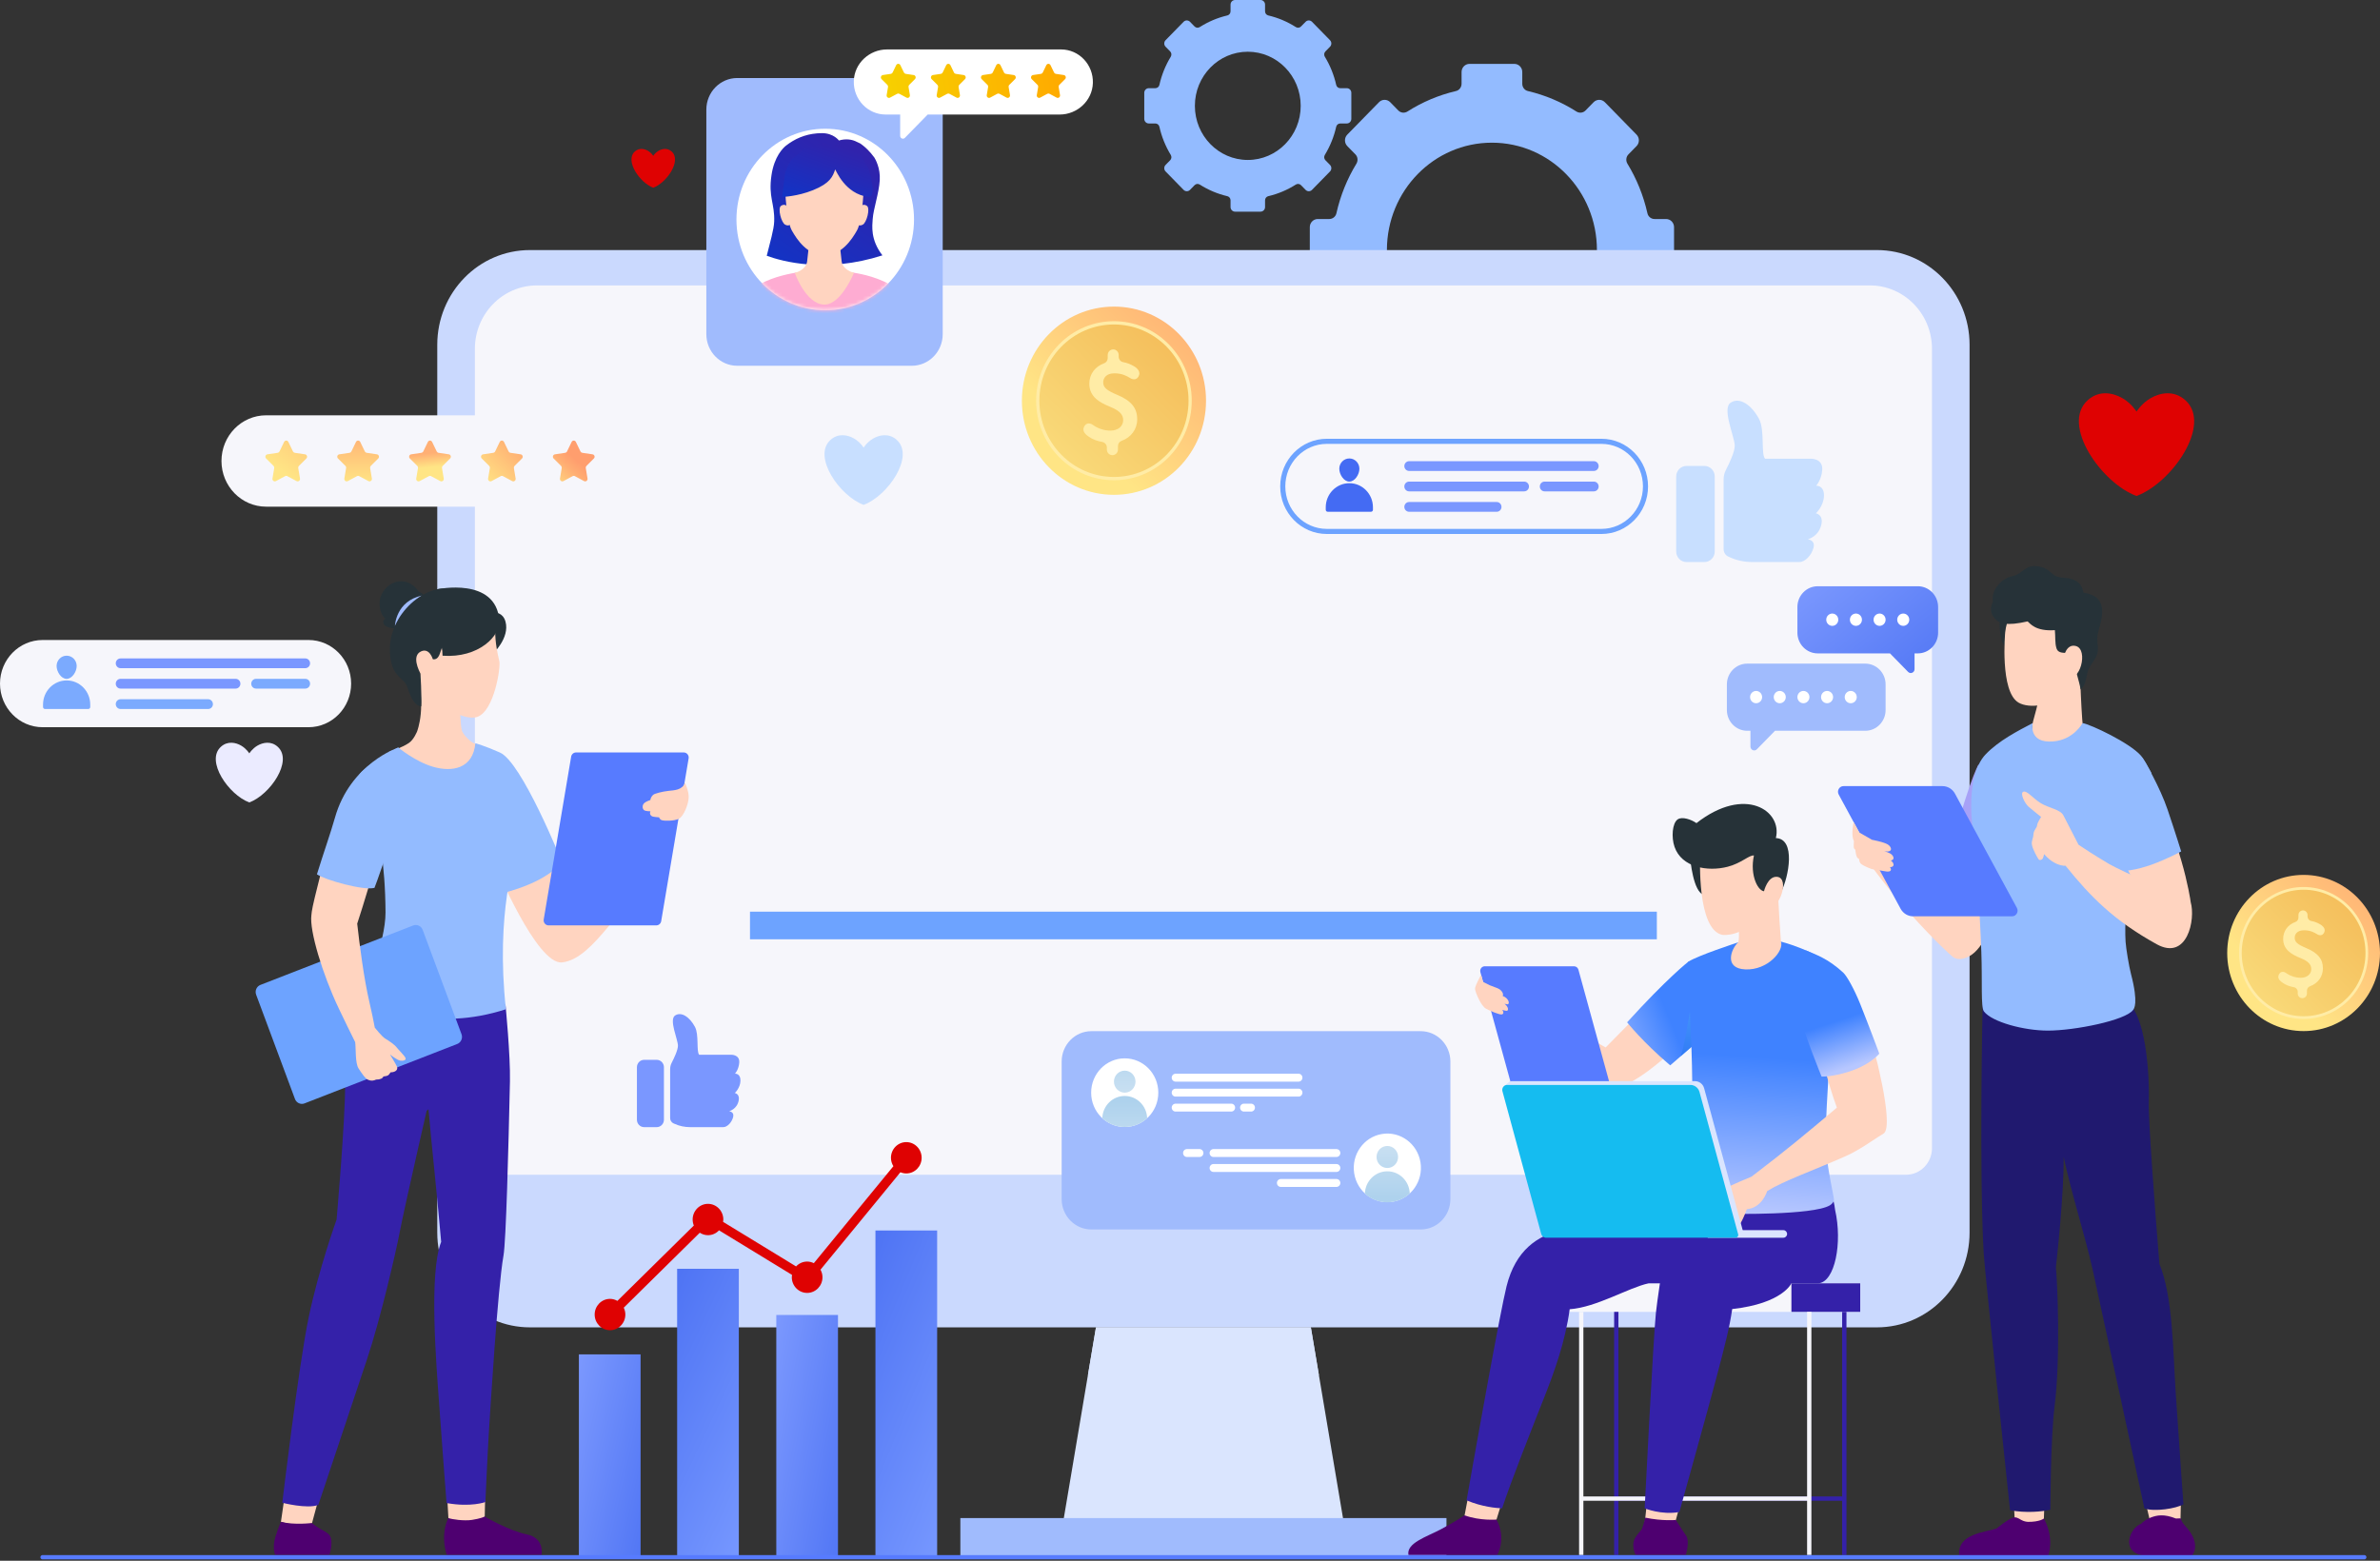 <svg width="680" height="446" viewBox="0 0 680 446" fill="none" xmlns="http://www.w3.org/2000/svg">
<rect x="0" y="0" width="680" height="446" fill="#333333" stroke="none"/>
<g clip-path="url(#clip0_2_1077)">
<path d="M478.298 78.007V64.911C478.298 63.63 477.283 62.591 476.029 62.591H472.732C471.767 62.591 470.913 61.92 470.697 60.958C469.555 55.873 467.612 51.099 464.99 46.799C464.467 45.94 464.566 44.834 465.266 44.119L467.585 41.748C468.471 40.842 468.471 39.373 467.585 38.468L458.529 29.208C457.643 28.302 456.207 28.302 455.32 29.208L453.005 31.575C452.306 32.291 451.223 32.391 450.384 31.856C446.178 29.174 441.51 27.185 436.533 26.016C435.592 25.796 434.937 24.922 434.937 23.935V20.575C434.937 19.294 433.922 18.255 432.668 18.255H419.86C418.607 18.255 417.591 19.294 417.591 20.575V23.935C417.591 24.922 416.934 25.796 415.995 26.016C411.017 27.185 406.348 29.173 402.142 31.855C401.303 32.39 400.22 32.288 399.52 31.574L397.208 29.208C396.321 28.302 394.885 28.302 393.999 29.208L384.943 38.468C384.057 39.374 384.057 40.843 384.943 41.748L387.259 44.115C387.959 44.83 388.057 45.936 387.535 46.795C384.914 51.097 382.97 55.87 381.829 60.956C381.613 61.918 380.759 62.588 379.793 62.588H376.5C375.248 62.588 374.231 63.626 374.231 64.908V78.004C374.231 79.285 375.246 80.324 376.5 80.324H379.795C380.76 80.324 381.613 80.994 381.83 81.956C382.973 87.042 384.918 91.815 387.539 96.114C388.063 96.972 387.963 98.079 387.263 98.794L384.944 101.165C384.058 102.071 384.058 103.54 384.944 104.445L394 113.705C394.886 114.611 396.323 114.611 397.209 113.705L399.53 111.332C400.23 110.616 401.312 110.516 402.152 111.05C406.357 113.727 411.024 115.712 415.997 116.879C416.938 117.099 417.595 117.973 417.595 118.96V122.337C417.595 123.618 418.611 124.657 419.864 124.657H432.672C433.925 124.657 434.941 123.619 434.941 122.337V118.958C434.941 117.971 435.597 117.098 436.539 116.877C441.512 115.712 446.178 113.725 450.383 111.048C451.222 110.513 452.304 110.615 453.004 111.33L455.327 113.705C456.213 114.611 457.649 114.611 458.536 113.705L467.591 104.445C468.478 103.539 468.478 102.07 467.591 101.165L465.271 98.793C464.572 98.078 464.472 96.971 464.995 96.113C467.616 91.814 469.559 87.042 470.702 81.957C470.918 80.995 471.772 80.325 472.737 80.325H476.035C477.283 80.326 478.298 79.288 478.298 78.007ZM426.261 102.154C409.68 102.154 396.259 88.404 396.259 71.45C396.259 54.524 409.682 40.773 426.261 40.773C442.841 40.773 456.264 54.524 456.264 71.45C456.265 88.404 442.843 102.154 426.261 102.154Z" fill="#93BBFF"/>
<path d="M386.093 33.965V26.521C386.093 25.792 385.516 25.202 384.803 25.202H382.929C382.38 25.202 381.895 24.821 381.772 24.274C381.123 21.383 380.019 18.67 378.529 16.225C378.231 15.737 378.288 15.108 378.686 14.702L380.004 13.354C380.507 12.84 380.507 12.004 380.004 11.49L374.855 6.226C374.352 5.712 373.535 5.712 373.032 6.226L371.715 7.572C371.318 7.978 370.701 8.036 370.225 7.731C367.835 6.207 365.18 5.076 362.352 4.411C361.817 4.286 361.444 3.79 361.444 3.229V1.319C361.444 0.59 360.867 0 360.154 0H352.873C352.161 0 351.584 0.59 351.584 1.319V3.229C351.584 3.79 351.211 4.286 350.676 4.411C347.846 5.075 345.192 6.207 342.8 7.731C342.322 8.036 341.707 7.978 341.31 7.571L339.995 6.226C339.492 5.71 338.674 5.71 338.171 6.226L333.023 11.49C332.52 12.004 332.52 12.84 333.023 13.354L334.339 14.7C334.736 15.106 334.793 15.736 334.496 16.224C333.006 18.669 331.9 21.383 331.252 24.274C331.129 24.821 330.644 25.202 330.095 25.202H328.223C327.51 25.202 326.933 25.792 326.933 26.521V33.965C326.933 34.693 327.51 35.283 328.223 35.283H330.096C330.645 35.283 331.13 35.664 331.253 36.212C331.903 39.103 333.009 41.816 334.499 44.26C334.796 44.748 334.74 45.378 334.342 45.784L333.024 47.131C332.521 47.645 332.521 48.481 333.024 48.995L338.173 54.259C338.676 54.775 339.493 54.775 339.996 54.259L341.315 52.911C341.712 52.505 342.328 52.447 342.805 52.75C345.195 54.272 347.849 55.4 350.676 56.063C351.211 56.189 351.584 56.685 351.584 57.246V59.167C351.584 59.895 352.161 60.485 352.873 60.485H360.154C360.867 60.485 361.444 59.895 361.444 59.167V57.246C361.444 56.685 361.817 56.189 362.352 56.063C365.179 55.4 367.832 54.271 370.221 52.75C370.699 52.446 371.314 52.503 371.711 52.911L373.032 54.261C373.535 54.775 374.352 54.775 374.855 54.261L380.004 48.997C380.508 48.482 380.507 47.647 380.004 47.132L378.685 45.784C378.288 45.378 378.23 44.748 378.528 44.26C380.018 41.816 381.122 39.103 381.772 36.213C381.895 35.666 382.38 35.285 382.929 35.285H384.805C385.516 35.283 386.093 34.693 386.093 33.965ZM356.511 45.709C348.157 45.709 341.394 38.781 341.394 30.239C341.394 21.71 348.158 14.781 356.511 14.781C364.866 14.781 371.63 21.71 371.63 30.239C371.63 38.781 364.866 45.709 356.511 45.709Z" fill="#93BBFF"/>
<path d="M536.258 379.312H151.409C136.786 379.312 124.933 367.192 124.933 352.242V98.53C124.933 83.579 136.787 71.46 151.409 71.46H536.258C550.881 71.46 562.734 83.581 562.734 98.53V352.242C562.734 367.193 550.881 379.312 536.258 379.312Z" fill="#CAD9FE"/>
<path d="M551.999 99.712V328.109C551.999 332.303 548.676 335.701 544.574 335.701H143.104C139.003 335.701 135.679 332.303 135.679 328.109V99.712C135.679 89.686 143.628 81.56 153.433 81.56H534.247C544.051 81.56 551.999 89.686 551.999 99.712Z" fill="#F6F6FB"/>
<path d="M385.599 444.998H302.065L310.837 392.946L313.135 379.316H374.528L376.827 392.946L385.599 444.998Z" fill="#DAE5FE"/>
<path d="M376.827 392.946H310.837L313.136 379.316H374.529L376.827 392.946Z" fill="#DAE5FE"/>
<path d="M413.279 433.809H274.389V445H413.279V433.809Z" fill="#A0BBFD"/>
<path d="M473.383 260.523H214.283V268.417H473.383V260.523Z" fill="#6DA3FF"/>
<path d="M81.375 427.217L80.269 434.884C80.269 434.884 86.558 436.867 89.055 435.59L91.058 428.196" fill="#FFD4C0"/>
<path d="M127.584 424.498L128.169 434.754C128.169 434.754 133.809 436.778 138.495 433.397L138.681 424.947" fill="#FFD4C0"/>
<path d="M128.114 433.803C128.114 433.803 125.705 437.891 127.623 444.347H154.728C154.728 444.347 155.69 439.539 150.562 438.491C145.434 437.442 138.494 433.396 138.494 433.396C138.494 433.396 137.32 433.963 134.857 434.336C132.569 434.685 129.099 434.189 128.114 433.803Z" fill="#4E0070"/>
<path d="M80.271 434.885C80.271 434.885 79.633 436.213 78.694 439.163C77.71 442.258 78.62 444.347 78.62 444.347H94.124C94.124 444.347 95.437 440.394 94.124 438.679C93.52 437.89 92.084 437.256 91.06 436.628C89.858 435.89 89.101 435.222 89.101 435.222C89.101 435.222 84.109 435.865 80.271 434.885Z" fill="#4E0070"/>
<path d="M114.815 288.602V322.504L122.429 317.003C123.241 326.649 124.613 338.542 126.049 354.879C122.471 363.861 124.71 390.448 125.444 400.885C126.19 411.476 127.584 429.518 127.584 429.518C134.586 430.78 138.681 429.232 138.681 429.232C138.681 429.232 139.335 414.565 139.714 408.67C140.094 402.774 142.194 368.16 143.855 358.797C144.588 354.669 145.278 328.225 145.699 309.04C145.863 301.63 144.422 287.092 144.422 287.092L114.815 288.602Z" fill="#3421A9"/>
<path d="M103.834 284.807C103.834 284.807 98.598 296.742 98.613 309.857C98.626 320.53 96.169 348.517 96.169 348.517C96.169 348.517 91.05 362.669 88.158 376.63C85.266 390.591 80.655 429.436 80.655 429.436C80.655 429.436 87.719 431.272 90.95 430.062C90.95 430.062 101.006 399.925 104.837 388.517C108.667 377.109 113.19 357.475 114.136 352.433C115.485 345.246 123.804 309.069 123.804 309.069L123.129 288.3L103.834 284.807Z" fill="#3421A9"/>
<path d="M134.438 211.804C132.297 209.97 131.966 208.799 131.966 208.799C131.736 207.86 131.608 206.359 131.545 204.846C131.442 202.876 131.43 200.866 131.442 199.966C131.442 199.665 131.442 199.482 131.442 199.482L132.795 198.4L118.616 191.824C122.125 201.442 119.189 208.97 119.166 209.029H119.164C119.164 209.029 118.234 211.401 116.791 212.341C114.651 213.734 112.843 214.163 110.965 214.933C110.965 214.933 127.766 227.275 140.181 214.131C140.181 214.131 135.623 212.817 134.438 211.804Z" fill="#FFD4C0"/>
<path d="M141.389 175.061C141.389 175.061 143.677 174.957 144.422 177.623C145.731 182.307 140.751 186.909 140.751 186.909L141.389 175.061Z" fill="#263238"/>
<path d="M121.515 194.32C123.664 201.307 132.628 206.22 136.415 204.844C141.203 203.104 143.094 190.735 142.664 188.945C141.394 183.648 141.417 180.876 141.555 178.573C141.796 174.532 138.028 168.812 129.197 169.818C120.418 170.807 112.61 178.486 121.515 194.32Z" fill="#FFD4C0"/>
<path d="M110.115 176.822C109.594 176.316 109.154 175.701 108.871 174.928C106.792 169.256 112.645 164.292 117.148 166.751C118.296 167.378 119.117 168.239 119.708 169.172C121.882 169.673 121.186 171.979 121.186 171.979L120.869 172.016C121.285 173.789 121.172 175.248 121.172 175.248L117.38 178.917C117.38 178.917 116.111 179.022 114.535 178.779L114.812 179.441C108.669 180.173 109.042 177.019 110.115 176.822Z" fill="#263238"/>
<path d="M112.838 178.856C112.838 178.856 113.074 171.763 120.548 170.205L118.122 174.316L112.838 178.856Z" fill="#A0BBFD"/>
<path d="M111.864 189.56C112.834 193.535 115.603 194.104 116.277 196.09C117.593 199.964 118.617 201.676 120.335 201.86C120.566 199.332 120.107 191.997 120.107 191.997C119.735 190.822 119.864 189.618 120.165 188.869C120.724 187.548 123.662 188.394 123.662 188.394C125.533 188.652 125.713 186.356 126.286 185.015C127.409 182.386 127.562 179.536 127.562 179.536C126.887 174.367 131.411 168.767 128.207 168.266C120.64 167.063 108.867 177.279 111.864 189.56Z" fill="#263238"/>
<path d="M141.611 247.495C141.611 247.495 153.38 275.756 160.569 275.021C165.377 274.529 169.685 269.659 173.303 265.408C176.963 261.105 179.905 257.424 179.905 257.424L165.677 260.289L161.625 251.379L158.998 244.82L156.962 239.736L141.611 247.495Z" fill="#FFD4C0"/>
<path d="M160.522 246.241C160.522 246.241 157.993 250.51 148.046 253.917C146.565 254.426 144.905 254.909 143.079 255.366C143.079 255.366 142.709 251.084 141.904 248.055C141.662 247.115 141.394 246.097 141.113 245.013C140.372 242.194 139.555 238.995 138.814 236.071C137.308 230.091 143.271 218.433 142.785 215.025C149.081 217.676 160.522 246.241 160.522 246.241Z" fill="#93BBFF"/>
<path d="M144.547 288.408C124.15 294.993 110.152 287.937 103.835 284.809C103.854 284.562 110.204 269.345 110.152 260.703C109.983 232.521 102.65 223.264 102.524 221.925C102.344 219.87 113.799 213.615 113.799 213.615C113.799 213.615 118.565 217.593 123.654 219.095C129.193 220.741 135.144 219.674 135.815 212.391C135.815 212.391 138.813 213.23 142.784 215.025C144.882 221.11 147.48 234.329 147.538 242.843C147.397 244.337 141.507 260.748 144.547 288.408Z" fill="url(#paint0_linear_2_1077)"/>
<path d="M130.634 298.335L87.014 315.308C85.919 315.734 84.693 315.173 84.276 314.053L73.183 284.249C72.767 283.128 73.316 281.875 74.411 281.449L118.031 264.476C119.127 264.051 120.353 264.612 120.769 265.732L131.863 295.536C132.279 296.656 131.73 297.91 130.634 298.335Z" fill="#6DA3FF"/>
<path d="M115.863 302.355C115.651 301.731 113.822 299.971 113.291 299.264C112.76 298.558 111.064 297.368 110.109 296.824C109.154 296.283 107.084 293.662 107.084 293.662C106.707 291.649 106.211 289.231 105.558 286.44C103.971 279.646 102.754 270.16 102.061 263.95C103.648 259.233 107.454 246.36 107.454 246.36L93.932 240.799C93.932 240.799 89.386 257.888 89.08 260.525C89.042 260.865 89.003 261.217 88.965 261.557C88.386 265.953 92.162 278.436 96.74 288.072C98.514 291.806 100.216 295.262 101.482 297.8C101.722 299.749 101.452 303.82 102.455 305.339C103.35 306.694 104.32 308.21 105.211 308.587C106.056 308.945 106.719 308.848 107.465 308.508C108.636 308.521 109.328 308.167 109.541 307.623C110.885 307.459 110.998 307.33 111.59 306.438C113.107 306.411 113.774 305.636 113.402 304.759C113.121 304.096 111.437 301.353 111.437 301.353C111.437 301.353 113.452 302.953 114.353 303.088C115.252 303.223 116.075 302.979 115.863 302.355Z" fill="#FFD4C0"/>
<path d="M90.553 249.846C92.852 251.476 103.934 254.569 106.993 253.717C107.527 252.365 110.666 243.954 112.314 237.031C114.82 226.512 113.801 213.617 113.801 213.617C113.801 213.617 100.045 218.171 95.681 233.729C94.517 237.879 92.382 243.902 90.553 249.846Z" fill="#93BBFF"/>
<path d="M124.897 168.394C124.897 168.394 121.15 174.54 123.153 179.342C124.684 179.995 126.442 183.622 126.442 187.38C136.789 188.122 143.041 181.671 142.667 177.253C141.683 164.753 124.897 168.394 124.897 168.394Z" fill="#263238"/>
<path d="M123.664 188.394C123.664 188.394 122.737 185.015 120.281 186.155C117.63 187.385 119.52 191.441 120.389 192.944C121.257 194.446 123.002 194.051 123.26 192.927" fill="#FFD4C0"/>
<path d="M156.744 264.444H187.513C188.203 264.444 188.791 263.937 188.909 263.242L196.749 216.717C196.898 215.832 196.232 215.023 195.353 215.023H164.583C163.893 215.023 163.304 215.531 163.187 216.226L155.347 262.751C155.199 263.635 155.865 264.444 156.744 264.444Z" fill="#577BFF"/>
<path d="M195.704 223.697C195.704 223.697 196.769 225.87 196.769 227.763C196.769 229.656 195.365 233.26 193.974 233.969C192.582 234.678 189.764 234.596 189.121 234.39C188.477 234.183 188.316 233.567 188.316 233.567C188.316 233.567 186.605 233.452 186.304 233.279C185.337 232.722 185.84 231.839 185.84 231.839C185.84 231.839 184.528 231.861 184.045 231.532C183.562 231.203 183.344 230.152 184.109 229.463C184.644 228.982 185.82 228.628 185.82 228.628C185.82 228.628 185.861 227.794 186.658 227.109C187.042 226.777 189.162 226.2 191.074 225.992C192.553 225.831 194.961 225.807 195.704 223.697Z" fill="#FFD4C0"/>
<path d="M531.491 366.727H444.343V374.886H531.491V366.727Z" fill="#F6F6FB"/>
<path d="M531.491 366.727H511.833V374.886H531.491V366.727Z" fill="#3421A9"/>
<path d="M461.796 374.887V444.372" stroke="#3421A9" stroke-width="1.228" stroke-miterlimit="10"/>
<path d="M526.944 374.887V444.372" stroke="#3421A9" stroke-width="1.228" stroke-miterlimit="10"/>
<path d="M526.944 428.25H461.796" stroke="#3421A9" stroke-width="1.228" stroke-miterlimit="10"/>
<path d="M516.928 428.25H451.781" stroke="#F6F6FB" stroke-width="1.228" stroke-miterlimit="10"/>
<path d="M451.781 374.887V444.372" stroke="#F6F6FB" stroke-width="1.228" stroke-miterlimit="10"/>
<path d="M516.928 374.887V444.372" stroke="#F6F6FB" stroke-width="1.228" stroke-miterlimit="10"/>
<path d="M480.552 427.907L478.676 434.886C478.676 434.886 472.387 436.869 469.891 435.592L470.747 427.49" fill="#FFD4C0"/>
<path d="M470.091 433.693C470.091 433.693 469.721 435.239 469.112 436.968C468.11 438.149 467.506 438.905 467.162 439.512C465.925 441.695 467.301 444.348 467.301 444.348H481.644C481.644 444.348 482.956 440.395 481.644 438.679C481.04 437.891 478.819 434.353 478.819 434.353C478.819 434.353 474.99 434.723 470.091 433.693Z" fill="#4E0070"/>
<path d="M419.366 428.25L418.221 434.261C418.221 434.261 421.813 435.838 427.133 435.647L429.129 429.202L419.366 428.25Z" fill="#FFD4C0"/>
<path d="M402.423 444.372H427.778C427.778 444.372 430.531 439.754 427.57 434.24C427.57 434.24 422.938 434.647 418.456 433.037C418.456 433.037 415.36 435.072 411.599 437.063C407.652 439.151 401.728 440.951 402.423 444.372Z" fill="#4E0070"/>
<path d="M495.726 366.728H471.031C465.31 367.955 456.143 373.598 448.482 374.133C447.218 383.415 444.11 391.995 441.02 399.802C438.006 407.401 431.6 423.585 429.174 431.027C427.565 430.961 423.466 430.635 419.023 428.742C421.985 411.888 428.628 374.876 430.438 367.591C433.025 357.182 439.364 353.099 446.118 351.533C452.465 350.071 454.316 349.666 460.279 348.308L476.368 344.561L495.304 339.822C495.304 339.822 495.7 342.329 496.045 345.749C498.305 355.683 498.024 362.864 495.726 366.728Z" fill="#3421A9"/>
<path d="M519.548 366.727H511.833C511.833 366.727 509.333 372.493 494.921 374.077C494.065 379.756 493.107 383.372 490.285 394.13C488.574 400.644 479.828 432.081 479.828 432.081C474.644 433.008 469.906 431.024 469.906 431.024C469.906 431.024 472.358 382.445 473.111 375.212C473.392 372.419 474.848 362.405 475.384 359.925C476.878 353.031 482.024 350.198 482.599 349.872C482.637 349.859 485.561 348.984 488.549 348.305L504.638 344.559L522.336 338.645C522.336 338.645 523.97 342.326 524.315 345.747C526.447 355.12 524.283 366.345 519.548 366.727Z" fill="#3421A9"/>
<path d="M475.749 282.068L458.756 299.325C458.756 299.325 453.521 296.339 445.754 291.988C437.986 287.636 431.748 285.46 431.748 285.46L429.712 289.635C429.712 289.635 447.603 307.054 457.049 310.394C457.117 310.421 457.185 310.447 457.255 310.472C457.56 310.575 457.857 310.662 458.143 310.733V310.726C458.613 310.837 459.122 310.927 459.701 310.982C467.842 311.742 483.875 294.241 483.875 294.241L475.749 282.068Z" fill="#FFD4C0"/>
<path d="M460.015 316.271H434.514C433.93 316.271 433.419 315.874 433.261 315.301L422.968 277.816C422.736 276.968 423.359 276.127 424.221 276.127H449.721C450.305 276.127 450.817 276.524 450.974 277.097L461.267 314.581C461.501 315.429 460.876 316.271 460.015 316.271Z" fill="#577BFF"/>
<path d="M492.942 290.849L484.527 298.107L480.16 301.88L477.197 304.439C469.281 297.742 464.888 292.141 464.888 292.141C476.291 279.582 482.267 274.908 482.356 274.843C484.259 273.328 492.942 290.849 492.942 290.849Z" fill="url(#paint1_linear_2_1077)"/>
<path opacity="0.5" d="M484.527 298.108L480.16 301.881C481.207 299.361 482.816 289.1 482.816 289.1L484.119 290.405L484.527 298.108Z" fill="url(#paint2_linear_2_1077)"/>
<path d="M524.562 277.036C524.387 281.587 521.315 317.101 521.676 327.31C521.89 333.328 523.999 341.923 523.999 342.887C523.999 343.558 523.147 344.261 522.809 344.45C521.588 345.173 519.189 345.677 516.277 346.044H516.266C510.533 346.757 502.8 346.893 498.134 346.893C491.869 346.893 482.464 345.876 481.274 344.261C480.188 342.782 481.163 340.628 481.705 337.665C485.718 315.704 481.683 279.444 482.36 274.84C484.86 273.138 496.417 269.355 496.591 269.302C498.262 269.198 498.595 268.365 500.554 268.418C502.256 268.471 506.006 268.702 508.837 269.079C508.848 269.079 519.175 271.669 524.562 277.036Z" fill="url(#paint3_linear_2_1077)"/>
<path d="M482.927 245.312C482.927 245.312 483.717 255.083 486.886 255.74C490.056 256.396 489.277 252.245 489.277 252.245L488.834 247.605L482.927 245.312Z" fill="#263238"/>
<path d="M498.688 277.024C492.444 276.763 494.614 271.149 496.594 269.295C496.67 269.177 496.734 268.955 496.772 268.655C496.964 267.154 496.734 263.694 496.619 261.853C496.581 261.305 496.555 260.9 496.555 260.731L500.233 258.093L507.881 252.545C507.881 252.545 508.226 261.096 508.839 269.073C509.797 271.71 505.047 277.298 498.688 277.024Z" fill="#FFD4C0"/>
<path d="M485.764 244.793C485.764 244.793 484.766 265.745 492.148 267.157C492.148 267.157 498.052 267.967 502.951 261.231C504.362 259.291 506.145 258.853 506.728 256.51C507.674 252.703 509.008 245.682 507.306 241.451C504.88 235.424 485.993 230.119 485.764 244.793Z" fill="#FFD4C0"/>
<path d="M507.387 239.494C509.333 231.712 498.585 224.368 484.704 235.221C483.263 234.2 480.599 233.256 479.326 234.16C477.787 235.251 477.49 239.246 478.435 241.993C480.452 247.861 487.884 249.181 493.631 247.684C497.628 246.643 499.73 244.304 501.128 244.467C499.861 250.179 502.388 255.031 504.369 254.694C504.612 255.168 505.869 253.117 505.937 253.791C506.086 255.273 507.4 257.778 508.887 254.889C511.117 250.564 513.133 239.676 507.387 239.494Z" fill="#263238"/>
<path d="M505.598 259.11C508.389 259.786 511.406 250.999 507.789 250.573C505.046 250.251 503.989 254.709 503.989 254.709C503.989 254.709 503.331 258.561 505.598 259.11Z" fill="#FFD4C0"/>
<path d="M538.601 314.807C538.596 314.747 538.59 314.697 538.574 314.636C538.093 311.35 537.414 308.26 537.209 307.42C537.18 307.279 537.166 307.198 537.166 307.198C535.59 299.231 532.412 291.553 532.412 291.553L519.547 298.274C519.547 298.274 522.113 309.215 524.822 316.529C524.822 316.529 514.421 325.379 507.791 330.553C504.536 333.103 502.083 334.992 500.427 336.258C500.425 336.259 494.569 338.615 491.365 340.367C490.12 341.048 484.54 350.287 484.7 350.722C484.859 351.157 485.541 351.534 486.444 351.115C486.782 350.957 487.358 350.377 487.919 349.618C487.919 349.618 487.335 350.635 487.428 350.979C487.516 351.306 488.026 351.505 488.732 351.218C489.385 350.952 489.904 350.257 490.478 349.311C490.402 349.541 490.344 349.723 490.328 349.781C490.248 350.067 490.85 350.654 492.024 350.094C492.862 349.693 494.239 346.859 494.598 346.411C494.739 346.235 495.223 346.073 495.847 345.936L494.344 350.898C494.344 350.898 494.481 351.453 495.835 351.102C497.037 350.791 498.416 347.394 499.085 345.55C503.517 345.166 504.908 340.367 504.908 340.367C509.815 337.353 517.705 334.644 527.213 330.445C531.134 328.721 535.025 325.888 536.763 324.802C536.844 324.749 538.011 324.038 538.093 323.983C538.608 323.713 538.894 322.948 539.016 321.884C539.016 321.875 539.016 321.875 539.016 321.875C539.218 320.06 538.977 317.379 538.601 314.807Z" fill="#FFD4C0"/>
<path d="M514.179 289.898C515.552 295.734 520.452 307.653 520.452 307.653C522.65 307.72 526.993 306.875 530.298 305.503C535.083 303.517 536.943 301.09 536.943 301.09C536.943 301.09 533.907 292.945 531.514 286.961C529.869 282.847 527.714 278.93 526.649 277.951C522.167 273.831 518.759 272.77 515.845 271.533L514.179 289.898Z" fill="url(#paint4_linear_2_1077)"/>
<path d="M509.54 353.7H487.916V351.537H509.54C510.125 351.537 510.598 352.021 510.598 352.618C510.599 353.216 510.125 353.7 509.54 353.7Z" fill="#DAE5FE"/>
<path d="M497.938 351.629L486.897 310.989C486.57 309.787 485.5 308.955 484.28 308.955H431.924C431.548 308.955 431.221 309.109 430.975 309.348L429.706 310.373L430.666 311.043L441.668 351.538C441.841 352.176 442.41 352.619 443.058 352.619H497.201C497.707 352.619 498.073 352.126 497.938 351.629Z" fill="#DAE5FE"/>
<path d="M495.881 353.699H441.738C441.089 353.699 440.521 353.256 440.348 352.618L429.267 311.832C429.021 310.929 429.685 310.035 430.602 310.035H482.959C484.178 310.035 485.25 310.867 485.575 312.069L496.616 352.709C496.752 353.206 496.385 353.699 495.881 353.699Z" fill="#15BCF0"/>
<path d="M429.423 284.638C429.388 284.625 429.361 284.614 429.327 284.6C429.678 284.207 429.239 282.937 427.784 282.364C426.055 281.683 425.629 281.548 425.629 281.548L423.73 280.595L423.173 278.568C423.173 278.568 421.399 281.715 421.438 282.578C421.478 283.439 423.112 287.473 424.583 288.257C426.054 289.04 428.248 289.896 428.967 289.896C429.55 289.896 429.752 289.275 429.211 288.604C429.767 288.749 430.264 288.859 430.465 288.859C431.12 288.859 430.982 287.629 429.846 286.847C430.223 286.937 430.541 286.999 430.691 286.999C431.459 287.001 431.151 285.318 429.423 284.638Z" fill="#FFD4C0"/>
<path d="M614.895 437.255L613.11 429.665C616.168 430.195 621.134 428.684 623.132 428.414L622.932 437.256C622.932 437.256 619.175 439.627 614.895 437.255Z" fill="#FFD4C0"/>
<path d="M570.719 285.895C570.723 285.872 570.725 285.857 570.725 285.857C570.725 285.857 570.722 285.883 570.719 285.895Z" fill="#263238"/>
<path d="M575.816 437.256L575.479 431.491C578.537 432.021 582.056 431.705 584.054 431.434L583.854 437.256C583.854 437.256 580.096 439.628 575.816 437.256Z" fill="#FFD4C0"/>
<path d="M623.839 429.876C621.745 431.103 615.641 432.056 612.692 431.077C612.692 431.077 599.578 370.291 597.905 362.811C595.709 353.045 591.891 341.256 589.618 330.603C589.644 336.126 589.171 343.306 588.648 349.416C588.648 349.429 588.648 349.429 588.648 349.442C588.048 356.505 587.396 362.132 587.396 362.132C587.856 366.597 588.763 388.229 587.013 401.977C585.877 410.828 585.813 431.429 585.813 431.429C583.476 431.978 578.879 432.435 574.295 431.573C574.295 431.573 567.106 363.659 566.787 358.372C565.472 336.139 566.417 286.881 566.519 285.915C566.519 286.267 569.022 288.487 576.696 288.043C587.269 287.442 607.218 285.9 607.218 285.9C613.07 289.266 614.159 306.564 613.951 314.942C613.708 318.885 615.705 345.749 616.969 361.154C620.825 370.427 620.864 386.225 621.624 397.817C622.81 415.899 623.839 429.876 623.839 429.876Z" fill="#20196F"/>
<path d="M560.473 237.123L556.48 258.159C551.54 254.064 543.864 247.947 538.679 244.986L534.635 247.417C534.635 247.417 539.022 253.568 545.169 260.435C553.204 269.41 557.563 273.111 557.563 273.111L557.564 273.109C558.67 274.194 560.307 274.525 562.733 273.205C570.582 268.935 574.963 243.243 574.963 243.243L560.473 237.123Z" fill="#FFD4C0"/>
<path d="M555.83 249.593C555.83 249.593 559.19 251.926 563.868 253.439C565.147 253.855 566.527 254.212 567.965 254.43C568.695 254.555 569.436 254.635 570.189 254.679C571.204 254.722 572.264 254.719 573.347 254.635C573.689 254.598 574.031 254.563 574.372 254.514L577.087 243.186L579.103 234.81L565.283 218.473C565.283 218.473 561.666 224.709 555.83 249.593Z" fill="#A7A1F7"/>
<path d="M570.611 173.379H573.176C573.176 173.379 573.345 174.162 573.423 175.09L576.37 176.856L576.356 181.689C576.356 181.689 576.736 186.054 573.534 185.041C571.639 184.442 571.296 180.682 571.329 177.707C569.452 176.447 570.611 173.379 570.611 173.379Z" fill="#263238"/>
<path d="M595.358 209.154C594.752 207.685 594.176 189.568 594.176 189.568L586.278 196.358L582.555 199.562C582.152 201.471 581.494 203.911 580.944 205.89C580.364 207.908 580.72 209.688 580.72 209.688C580.72 209.688 582.32 212.723 586.051 212.432C593.322 211.864 595.358 209.154 595.358 209.154Z" fill="#FFD4C0"/>
<path d="M572.914 180.691C572.914 180.691 571.325 197.71 576.764 200.806C579.748 202.506 586.053 201.852 590.139 197.953C591.932 196.241 593.001 193.888 593.84 191.532C595.202 187.705 597.291 180.603 595.964 176.058C594.074 169.585 574.64 165.577 572.914 180.691Z" fill="#FFD4C0"/>
<path d="M574.958 164.636C578.094 163.981 578.45 161.43 581.924 161.795C585.399 162.16 585.932 164.054 587.571 164.709C589.21 165.365 591.135 164.782 593.272 166.08C594.638 166.911 595.109 168.391 595.272 169.353C601.731 170.362 601.145 174.906 599.639 180.009C598.509 183.838 600.222 185.012 598.832 187.781C598.243 188.951 596.694 190.744 596.389 192.323C595.882 194.946 595.647 195.904 594.461 197.033C593.986 194.29 593.072 192.166 592.243 187.619C592.182 187.283 592.106 186.977 592.026 186.684C589.637 186.452 588.076 186.889 587.546 185.194C587.107 183.79 587.28 181.869 587.107 180.077C581.534 180.471 580.031 178.147 579.322 177.575C573.314 178.934 570.971 178.342 569.55 176.201C568.033 173.916 569.426 172.452 569.394 171.761C569.39 171.741 569.381 171.723 569.379 171.703C568.929 168.571 571.823 165.292 574.958 164.636Z" fill="#263238"/>
<path d="M566.844 289.043C569.201 292.086 578.291 294.511 585.11 294.511C592.784 294.511 607.31 291.585 609.452 288.612C609.681 288.286 611.089 286.873 608.837 278.261C608.29 276.172 607.426 270.986 607.312 269.14C606.676 258.84 609.566 244.478 610.604 241.342C613.215 233.473 615.692 227.118 614.656 220.823C613.469 218.736 612.832 217.24 611.569 215.817C608.417 212.267 597.485 207.061 595.011 206.629C595.011 206.629 592.516 211.403 586.623 211.875C579.402 212.452 580.786 206.629 580.786 206.629C576.493 208.868 571.108 211.642 567.357 215.531C564.274 218.727 561.953 225.94 563.937 239.406C564.557 243.599 565.634 259.384 566.097 272.078C566.408 280.659 565.901 287.828 566.844 289.043Z" fill="#93BBFF"/>
<path d="M601.994 234.761C601.994 234.761 605.61 244.06 609.438 251.546C610.749 254.109 613.304 262.131 614.366 262.847C617.774 265.149 623.605 260.063 625.907 257.781C625.923 257.594 625.079 252.244 623.242 245.98C620.44 236.421 616.217 224.588 616.217 224.588L601.994 234.761Z" fill="#FFD4C0"/>
<path d="M599.822 217.291C601.683 214.807 607.929 211.303 612.042 216.505C612.821 217.49 617.164 225.02 619.327 231.412C621.574 238.057 623.195 243.313 623.195 243.313C623.195 243.313 618.986 245.582 614.587 247.142C610.914 248.423 606.659 249.401 603.421 248.602C603.421 248.602 599.09 236.898 598.048 230.458C598.048 230.458 596.469 221.769 599.822 217.291Z" fill="#93BBFF"/>
<path d="M625.908 257.782C625.908 257.782 605.535 248.656 602.593 246.898C598.179 244.259 595.428 242.465 593.868 241.403C593.868 241.403 590.386 234.677 589.53 232.99C588.675 231.303 585.375 230.928 583.083 229.522C580.791 228.116 579.186 225.867 578.11 226.243C577.033 226.618 578.5 229.597 579.6 230.543C580.699 231.491 583.175 233.451 583.175 233.451C583.175 233.451 582.03 235.192 582.03 235.848C582.03 236.503 581.021 237.254 580.975 238.472C580.929 239.69 580.333 240.253 580.563 241.471C580.791 242.689 582.019 244.973 582.488 245.595C582.717 245.898 583.396 245.757 583.621 245.353C583.848 244.946 583.99 244.274 584.027 244.074C584.165 244.105 586.123 246.926 589.53 247.385C589.746 247.413 589.952 247.415 590.148 247.391C597.356 256.356 604.017 263.076 616.179 269.818C624.922 274.661 627.357 262.772 625.908 257.782Z" fill="#FFD4C0"/>
<path d="M570.404 436.816C570.404 436.816 574.3 433.609 575.603 433.609C576.617 433.609 577.106 434.248 578.042 434.6C578.686 434.843 579.257 434.886 579.415 434.894C582.753 434.933 583.97 433.945 583.97 433.945C587.104 439.781 585.22 444.491 585.22 444.491H559.784C559.067 438.309 567.224 437.865 570.404 436.816Z" fill="#4E0070"/>
<path d="M611.725 435.463C611.725 435.463 612.713 434.324 614.629 433.61C616.286 432.993 618.289 432.587 621.677 433.935C622.581 433.963 623.02 433.861 623.02 433.861C623.282 434.733 623.765 435.429 624.337 436.044C629.206 441.266 626.333 444.492 626.333 444.492H612.366C605.743 443.51 608.544 436.512 611.725 435.463Z" fill="#4E0070"/>
<path d="M590.462 193.34C594.25 195.453 596.819 185.573 593.085 184.606C590.252 183.872 589.596 187.96 589.596 187.96C589.596 187.96 588.299 192.132 590.462 193.34Z" fill="#FFD4C0"/>
<path d="M574.87 261.85H546.609C545.123 261.85 543.754 261.025 543.033 259.696L525.34 227.047C524.755 225.968 525.518 224.643 526.725 224.643H554.987C556.473 224.643 557.842 225.468 558.562 226.797L576.256 259.445C576.841 260.525 576.077 261.85 574.87 261.85Z" fill="#577BFF"/>
<path d="M540.232 245.899C541.494 245.713 541.058 244.472 540.062 243.898C539.652 243.662 539.016 243.437 538.351 243.244C538.353 243.244 538.356 243.245 538.36 243.245C540.967 243.735 540.541 241.995 539.317 241.287C538.094 240.579 534.848 239.981 534.848 239.981L531.221 237.9L529.603 234.916C529.603 234.916 528.78 238.762 529.687 240.3C529.641 240.998 529.587 242.167 529.727 242.436C529.79 242.559 529.933 242.696 530.096 242.826C530.194 243.864 530.394 244.945 530.804 245.23C530.915 245.307 531.037 245.379 531.154 245.452C531.224 246.098 531.406 246.657 531.786 246.919C533.025 247.778 534.81 248.356 534.81 248.356C534.81 248.356 536.517 248.593 538.684 248.999C540.417 249.324 540.527 248.469 539.985 247.811C541.482 247.772 541.159 246.555 540.232 245.899Z" fill="#FFD4C0"/>
<path d="M405.906 351.34H311.823C307.134 351.34 303.334 347.454 303.334 342.661V303.353C303.334 298.559 307.136 294.674 311.823 294.674H405.906C410.595 294.674 414.395 298.56 414.395 303.353V342.661C414.395 347.455 410.595 351.34 405.906 351.34Z" fill="#A0BBFD"/>
<path d="M321.351 322.052C326.649 322.052 330.944 317.661 330.944 312.244C330.944 306.827 326.649 302.436 321.351 302.436C316.053 302.436 311.758 306.827 311.758 312.244C311.758 317.661 316.053 322.052 321.351 322.052Z" fill="white"/>
<path d="M321.351 312.244C323.051 312.244 324.429 310.835 324.429 309.097C324.429 307.358 323.051 305.949 321.351 305.949C319.65 305.949 318.272 307.358 318.272 309.097C318.272 310.835 319.65 312.244 321.351 312.244Z" fill="url(#paint5_linear_2_1077)"/>
<path d="M327.756 319.554C326.061 321.104 323.815 322.051 321.353 322.051C318.891 322.051 316.645 321.094 314.942 319.543C315.045 316.012 317.871 313.189 321.353 313.189C323.122 313.189 324.723 313.926 325.884 315.113C326.997 316.252 327.708 317.811 327.756 319.554Z" fill="url(#paint6_linear_2_1077)"/>
<path d="M371.019 309.095H335.88C335.27 309.095 334.774 308.589 334.774 307.965C334.774 307.341 335.27 306.834 335.88 306.834H371.019C371.629 306.834 372.123 307.341 372.123 307.965C372.123 308.589 371.629 309.095 371.019 309.095Z" fill="white"/>
<path d="M371.019 313.371H335.88C335.27 313.371 334.774 312.866 334.774 312.242C334.774 311.618 335.27 311.111 335.88 311.111H371.019C371.629 311.111 372.124 311.618 372.124 312.242C372.124 312.866 371.629 313.371 371.019 313.371Z" fill="white"/>
<path d="M351.785 317.65H335.879C335.269 317.65 334.773 317.144 334.773 316.52C334.773 315.896 335.269 315.391 335.879 315.391H351.785C352.396 315.391 352.89 315.896 352.89 316.52C352.891 317.144 352.396 317.65 351.785 317.65Z" fill="white"/>
<path d="M357.452 317.65H355.407C354.796 317.65 354.302 317.144 354.302 316.52C354.302 315.896 354.796 315.391 355.407 315.391H357.452C358.062 315.391 358.557 315.896 358.557 316.52C358.557 317.144 358.062 317.65 357.452 317.65Z" fill="white"/>
<path d="M397.925 343.419C403.154 342.55 406.704 337.51 405.853 332.163C405.002 326.817 400.073 323.188 394.843 324.058C389.614 324.928 386.065 329.967 386.915 335.314C387.766 340.66 392.695 344.289 397.925 343.419Z" fill="white"/>
<path d="M393.297 330.624C393.297 332.363 394.675 333.772 396.376 333.772C398.077 333.772 399.454 332.363 399.454 330.624C399.454 328.885 398.077 327.477 396.376 327.477C394.675 327.477 393.297 328.885 393.297 330.624Z" fill="url(#paint7_linear_2_1077)"/>
<path d="M389.971 341.079C391.665 342.63 393.911 343.577 396.373 343.577C398.835 343.577 401.081 342.62 402.785 341.069C402.681 337.537 399.855 334.715 396.373 334.715C394.605 334.715 393.004 335.451 391.843 336.638C390.729 337.779 390.018 339.338 389.971 341.079Z" fill="url(#paint8_linear_2_1077)"/>
<path d="M346.708 330.624H381.847C382.458 330.624 382.952 330.119 382.952 329.495C382.952 328.871 382.458 328.365 381.847 328.365H346.708C346.098 328.365 345.603 328.871 345.603 329.495C345.603 330.117 346.098 330.624 346.708 330.624Z" fill="white"/>
<path d="M339.127 330.624H342.727C343.338 330.624 343.833 330.119 343.833 329.495C343.833 328.871 343.338 328.365 342.727 328.365H339.127C338.516 328.365 338.021 328.871 338.021 329.495C338.022 330.117 338.516 330.624 339.127 330.624Z" fill="white"/>
<path d="M346.708 334.9H381.847C382.458 334.9 382.952 334.395 382.952 333.771C382.952 333.147 382.458 332.641 381.847 332.641H346.708C346.098 332.641 345.603 333.147 345.603 333.771C345.603 334.395 346.098 334.9 346.708 334.9Z" fill="white"/>
<path d="M365.941 339.18H381.848C382.458 339.18 382.952 338.675 382.952 338.051C382.952 337.426 382.458 336.92 381.848 336.92H365.941C365.331 336.92 364.837 337.426 364.837 338.051C364.837 338.673 365.331 339.18 365.941 339.18Z" fill="white"/>
<path d="M169.661 144.788H76.046C68.993 144.788 63.277 138.944 63.277 131.733C63.277 124.523 68.993 118.678 76.046 118.678H169.661C176.714 118.678 182.43 124.523 182.43 131.733C182.43 138.944 176.714 144.788 169.661 144.788Z" fill="#F6F6FB"/>
<path d="M82.39 126.292L83.704 129.014C83.804 129.22 83.996 129.363 84.218 129.395L87.156 129.831C87.715 129.915 87.937 130.616 87.534 131.019L85.408 133.138C85.247 133.299 85.174 133.529 85.212 133.754L85.714 136.745C85.81 137.315 85.225 137.748 84.726 137.479L82.098 136.067C81.9 135.96 81.663 135.96 81.465 136.067L78.837 137.479C78.338 137.748 77.753 137.313 77.849 136.745L78.35 133.754C78.389 133.529 78.315 133.298 78.155 133.138L76.029 131.019C75.624 130.616 75.848 129.915 76.407 129.831L79.345 129.395C79.567 129.363 79.759 129.22 79.858 129.014L81.172 126.292C81.419 125.775 82.141 125.775 82.39 126.292Z" fill="url(#paint9_linear_2_1077)"/>
<path d="M102.927 126.292L104.241 129.014C104.341 129.22 104.532 129.363 104.755 129.395L107.693 129.831C108.252 129.915 108.474 130.616 108.071 131.019L105.945 133.138C105.784 133.299 105.711 133.529 105.749 133.754L106.251 136.745C106.347 137.315 105.762 137.748 105.263 137.479L102.635 136.067C102.437 135.96 102.199 135.96 102.002 136.067L99.374 137.479C98.874 137.748 98.29 137.313 98.385 136.745L98.887 133.754C98.925 133.529 98.852 133.298 98.692 133.138L96.566 131.019C96.161 130.616 96.385 129.915 96.944 129.831L99.882 129.395C100.104 129.363 100.296 129.22 100.395 129.014L101.709 126.292C101.956 125.775 102.677 125.775 102.927 126.292Z" fill="url(#paint10_linear_2_1077)"/>
<path d="M123.464 126.292L124.778 129.014C124.878 129.22 125.069 129.363 125.291 129.395L128.229 129.831C128.789 129.915 129.011 130.616 128.607 131.019L126.481 133.138C126.321 133.299 126.248 133.529 126.286 133.754L126.788 136.745C126.884 137.315 126.299 137.748 125.8 137.479L123.172 136.067C122.974 135.96 122.736 135.96 122.538 136.067L119.91 137.479C119.411 137.748 118.826 137.313 118.922 136.745L119.424 133.754C119.462 133.529 119.388 133.298 119.229 133.138L117.103 131.019C116.699 130.616 116.921 129.915 117.481 129.831L120.419 129.395C120.641 129.363 120.832 129.22 120.932 129.014L122.246 126.292C122.492 125.775 123.214 125.775 123.464 126.292Z" fill="url(#paint11_linear_2_1077)"/>
<path d="M144 126.292L145.314 129.014C145.414 129.22 145.605 129.363 145.828 129.395L148.766 129.831C149.325 129.915 149.547 130.616 149.144 131.019L147.018 133.138C146.857 133.299 146.784 133.529 146.822 133.754L147.324 136.745C147.42 137.315 146.835 137.748 146.336 137.479L143.708 136.067C143.51 135.96 143.272 135.96 143.075 136.067L140.447 137.479C139.947 137.748 139.363 137.313 139.458 136.745L139.96 133.754C139.999 133.529 139.924 133.298 139.765 133.138L137.639 131.019C137.234 130.616 137.457 129.915 138.017 129.831L140.955 129.395C141.177 129.363 141.369 129.22 141.468 129.014L142.782 126.292C143.029 125.775 143.751 125.775 144 126.292Z" fill="url(#paint12_linear_2_1077)"/>
<path d="M164.538 126.292L165.852 129.014C165.952 129.22 166.143 129.363 166.366 129.395L169.304 129.831C169.863 129.915 170.085 130.616 169.682 131.019L167.556 133.138C167.395 133.299 167.322 133.529 167.36 133.754L167.862 136.745C167.958 137.315 167.373 137.748 166.874 137.479L164.246 136.067C164.048 135.96 163.811 135.96 163.613 136.067L160.985 137.479C160.486 137.748 159.901 137.313 159.996 136.745L160.498 133.754C160.537 133.529 160.463 133.298 160.303 133.138L158.177 131.019C157.772 130.616 157.996 129.915 158.555 129.831L161.493 129.395C161.715 129.363 161.907 129.22 162.006 129.014L163.32 126.292C163.567 125.775 164.288 125.775 164.538 126.292Z" fill="url(#paint13_linear_2_1077)"/>
<path d="M260.514 104.523H210.645C205.767 104.523 201.812 100.479 201.812 95.492V31.325C201.812 26.338 205.767 22.295 210.645 22.295H260.514C265.391 22.295 269.346 26.338 269.346 31.325V95.492C269.346 100.479 265.391 104.523 260.514 104.523Z" fill="#A0BBFD"/>
<path d="M235.782 88.661C249.793 88.661 261.15 77.049 261.15 62.724C261.15 48.4 249.793 36.787 235.782 36.787C221.772 36.787 210.414 48.4 210.414 62.724C210.414 77.049 221.772 88.661 235.782 88.661Z" fill="white"/>
<mask id="mask0_2_1077" style="mask-type:luminance" maskUnits="userSpaceOnUse" x="210" y="36" width="52" height="53">
<path d="M235.782 88.661C249.793 88.661 261.15 77.049 261.15 62.724C261.15 48.4 249.793 36.787 235.782 36.787C221.772 36.787 210.414 48.4 210.414 62.724C210.414 77.049 221.772 88.661 235.782 88.661Z" fill="white"/>
</mask>
<g mask="url(#mask0_2_1077)">
<path d="M252.12 72.973C235.952 78.171 223.424 74.689 219.072 73.089C220.03 69.153 221.117 65.612 221.196 63.307C221.377 58.065 219.48 56.403 220.427 50.044C221.224 44.673 223.756 42.278 224.523 41.657C224.571 41.618 224.618 41.589 224.665 41.55C224.723 41.511 224.751 41.492 224.751 41.492C224.969 41.327 225.139 41.2 225.272 41.104C225.319 41.075 225.376 41.036 225.424 40.997C225.462 40.968 225.48 40.958 225.499 40.939C225.508 40.939 225.518 40.929 225.518 40.929C228.012 39.213 231.103 38.049 234.869 38.049C238.168 38.049 239.687 40.143 239.687 40.143C241.63 39.591 243.423 39.784 244.883 40.579H244.892C244.987 40.627 245.736 40.967 245.775 40.995C245.822 41.035 245.879 41.072 245.927 41.102C246.06 41.199 246.231 41.326 246.448 41.49C247.036 41.926 248.42 43.1 249.805 45.01C249.805 45.01 249.814 45.029 249.843 45.058C250.07 45.437 251.578 47.996 251.36 51.496C251.122 55.296 249.53 59.708 249.34 62.627C249.219 64.47 248.635 68.469 252.12 72.973Z" fill="url(#paint14_linear_2_1077)"/>
<path d="M254.219 81.29L252.499 94.757H218.695L216.975 81.29C221.276 78.857 226.358 78.131 227.078 77.96C227.12 77.949 227.151 77.949 227.193 77.939C230.628 77.65 233.843 77.235 235.596 76.658C237.351 77.235 240.566 77.65 244.011 77.939C244.366 78.035 249.614 78.686 254.219 81.29Z" fill="#FEACD2"/>
<path d="M244.007 77.935C243.237 77.79 242.396 77.389 241.725 76.84C241.066 76.28 240.56 75.554 240.478 74.766L239.484 65.83H235.54H231.596L230.602 74.766C230.521 75.555 230.014 76.28 229.355 76.84C228.686 77.389 227.844 77.817 227.073 77.964C227.073 77.964 230.252 87.044 235.594 87.044C240.308 87.044 244.007 77.935 244.007 77.935Z" fill="#FFD4C0"/>
<path d="M224.822 58.846C224.822 58.846 224.088 58.142 223.125 58.846C222.162 59.55 223.201 63.582 224.317 64.192C225.433 64.802 225.922 64.004 225.922 64.004L224.822 58.846Z" fill="#FFD4C0"/>
<path d="M246.014 58.846C246.014 58.846 246.748 58.142 247.711 58.846C248.673 59.55 247.635 63.582 246.518 64.192C245.402 64.802 244.913 64.004 244.913 64.004L246.014 58.846Z" fill="#FFD4C0"/>
<path d="M235.541 41.698C235.541 41.698 224.21 42.505 224.328 54.374C224.328 54.374 224.722 63.174 226.222 65.839C227.723 68.503 230.605 72.863 235.54 73.025C240.475 72.863 243.357 68.503 244.857 65.839C246.358 63.174 246.752 54.374 246.752 54.374C246.874 42.506 235.541 41.698 235.541 41.698Z" fill="#FFD4C0"/>
<path d="M248.172 48.239C248.172 48.239 245.449 43.396 245.092 43.275C244.737 43.153 243.849 42.85 242.901 42.427C241.954 42.003 239.903 41.216 239.507 41.216C239.111 41.216 237.63 41.337 237.453 41.7C237.44 41.726 237.435 41.771 237.432 41.824C236.508 41.246 235.577 40.714 235.355 40.772C234.881 40.893 229.784 42.468 229.784 42.468C229.784 42.468 227.364 44.667 226.535 45.213C225.707 45.758 224.328 49.305 224.328 49.305L223.476 56.279C223.476 56.279 227.767 56.168 232.277 54.349C237.137 52.39 237.947 50.465 238.62 48.412C238.903 48.717 241.396 55.379 248.092 56.279C250.856 56.648 248.172 48.239 248.172 48.239Z" fill="url(#paint15_linear_2_1077)"/>
</g>
<path d="M303.158 14.128H253.419C248.438 14.128 244.095 18.052 243.946 23.143C243.791 28.409 247.921 32.729 253.039 32.729H257.19V38.823C257.19 39.543 258.042 39.903 258.538 39.395L265.058 32.729H302.778C307.759 32.729 312.101 28.805 312.251 23.715C312.405 18.448 308.275 14.128 303.158 14.128Z" fill="white"/>
<path d="M257.249 18.623L258.267 20.73C258.364 20.933 258.553 21.072 258.771 21.105L261.046 21.443C261.595 21.525 261.814 22.216 261.417 22.611L259.771 24.253C259.613 24.409 259.541 24.636 259.578 24.858L259.967 27.174C260.06 27.734 259.487 28.161 258.995 27.896L256.961 26.802C256.765 26.698 256.532 26.698 256.338 26.802L254.304 27.896C253.812 28.16 253.237 27.733 253.332 27.174L253.72 24.858C253.757 24.636 253.686 24.409 253.527 24.253L251.881 22.611C251.484 22.216 251.704 21.525 252.253 21.443L254.527 21.105C254.745 21.072 254.934 20.933 255.031 20.73L256.049 18.623C256.293 18.114 257.003 18.114 257.249 18.623Z" fill="url(#paint16_linear_2_1077)"/>
<path d="M271.549 18.623L272.566 20.73C272.663 20.933 272.852 21.072 273.071 21.105L275.345 21.443C275.894 21.525 276.113 22.216 275.716 22.611L274.07 24.253C273.912 24.409 273.841 24.636 273.878 24.858L274.266 27.174C274.36 27.734 273.786 28.161 273.294 27.896L271.26 26.802C271.065 26.698 270.832 26.698 270.637 26.802L268.603 27.896C268.111 28.16 267.537 27.733 267.631 27.174L268.019 24.858C268.056 24.636 267.985 24.409 267.826 24.253L266.181 22.611C265.783 22.216 266.002 21.525 266.552 21.443L268.826 21.105C269.045 21.072 269.234 20.933 269.331 20.73L270.348 18.623C270.594 18.114 271.303 18.114 271.549 18.623Z" fill="url(#paint17_linear_2_1077)"/>
<path d="M285.848 18.623L286.866 20.73C286.963 20.933 287.152 21.072 287.371 21.105L289.645 21.443C290.194 21.525 290.413 22.216 290.016 22.611L288.37 24.253C288.212 24.409 288.141 24.636 288.178 24.858L288.566 27.174C288.659 27.734 288.086 28.161 287.594 27.896L285.56 26.802C285.365 26.698 285.131 26.698 284.937 26.802L282.903 27.896C282.411 28.16 281.836 27.733 281.931 27.174L282.319 24.858C282.356 24.636 282.285 24.409 282.126 24.253L280.48 22.611C280.082 22.216 280.302 21.525 280.852 21.443L283.126 21.105C283.344 21.072 283.533 20.933 283.631 20.73L284.648 18.623C284.892 18.114 285.602 18.114 285.848 18.623Z" fill="url(#paint18_linear_2_1077)"/>
<path d="M300.146 18.623L301.164 20.73C301.261 20.933 301.45 21.072 301.668 21.105L303.943 21.443C304.492 21.525 304.711 22.216 304.314 22.611L302.668 24.253C302.51 24.409 302.438 24.636 302.475 24.858L302.864 27.174C302.958 27.734 302.383 28.161 301.892 27.896L299.858 26.802C299.662 26.698 299.43 26.698 299.235 26.802L297.201 27.896C296.709 28.16 296.134 27.733 296.229 27.174L296.617 24.858C296.654 24.636 296.583 24.409 296.424 24.253L294.778 22.611C294.381 22.216 294.599 21.525 295.15 21.443L297.424 21.105C297.642 21.072 297.831 20.933 297.928 20.73L298.946 18.623C299.191 18.114 299.901 18.114 300.146 18.623Z" fill="url(#paint19_linear_2_1077)"/>
<path d="M211.095 362.576H193.468V444.864H211.095V362.576Z" fill="url(#paint20_linear_2_1077)"/>
<path d="M239.425 375.771H221.798V444.864H239.425V375.771Z" fill="url(#paint21_linear_2_1077)"/>
<path d="M183.023 387.035H165.395V444.864H183.023V387.035Z" fill="url(#paint22_linear_2_1077)"/>
<path d="M267.755 351.633H250.127V444.864H267.755V351.633Z" fill="url(#paint23_linear_2_1077)"/>
<path d="M174.289 380.13C176.706 380.13 178.673 378.119 178.673 375.65C178.673 374.944 178.498 374.285 178.213 373.691L199.939 352.268C200.619 352.711 201.418 352.976 202.281 352.976C203.525 352.976 204.643 352.438 205.441 351.585L226.294 364.318C226.262 364.539 226.228 364.76 226.228 364.989C226.228 367.461 228.194 369.471 230.612 369.471C233.029 369.471 234.995 367.461 234.995 364.989C234.995 364.202 234.778 363.471 234.428 362.829L257.263 334.99C257.781 335.21 258.347 335.334 258.942 335.334C261.36 335.334 263.326 333.324 263.326 330.852C263.326 328.384 261.359 326.373 258.942 326.373C256.525 326.373 254.558 328.384 254.558 330.852C254.558 331.739 254.819 332.561 255.256 333.257L232.521 360.974C231.941 360.684 231.299 360.508 230.612 360.508C229.368 360.508 228.251 361.044 227.451 361.898L206.598 349.166C206.631 348.947 206.665 348.726 206.665 348.498C206.665 346.027 204.698 344.016 202.281 344.016C199.866 344.016 197.9 346.027 197.9 348.498C197.9 349.106 198.021 349.686 198.237 350.215L176.398 371.748C175.77 371.392 175.058 371.171 174.289 371.171C171.871 371.171 169.905 373.182 169.905 375.653C169.905 378.119 171.871 380.13 174.289 380.13Z" fill="#DF0202"/>
<path d="M547.936 167.525H519.353C516.144 167.525 513.543 170.185 513.543 173.466V180.777C513.543 184.057 516.144 186.717 519.353 186.717H540L545.173 192.005C545.852 192.7 547.013 192.208 547.013 191.226V186.717H547.936C551.145 186.717 553.746 184.057 553.746 180.777V173.466C553.746 170.185 551.145 167.525 547.936 167.525Z" fill="url(#paint24_linear_2_1077)"/>
<path d="M525.224 177.089C525.224 178.06 524.454 178.847 523.504 178.847C522.554 178.847 521.784 178.06 521.784 177.089C521.784 176.117 522.554 175.33 523.504 175.33C524.454 175.33 525.224 176.117 525.224 177.089Z" fill="white"/>
<path d="M531.984 177.089C531.984 178.06 531.214 178.847 530.264 178.847C529.314 178.847 528.544 178.06 528.544 177.089C528.544 176.117 529.314 175.33 530.264 175.33C531.214 175.33 531.984 176.117 531.984 177.089Z" fill="white"/>
<path d="M538.745 177.089C538.745 178.06 537.975 178.847 537.025 178.847C536.075 178.847 535.305 178.06 535.305 177.089C535.305 176.117 536.075 175.33 537.025 175.33C537.974 175.33 538.745 176.117 538.745 177.089Z" fill="white"/>
<path d="M545.505 177.089C545.505 178.06 544.735 178.847 543.785 178.847C542.835 178.847 542.065 178.06 542.065 177.089C542.065 176.117 542.835 175.33 543.785 175.33C544.735 175.33 545.505 176.117 545.505 177.089Z" fill="white"/>
<path d="M499.203 189.641H532.934C536.143 189.641 538.744 192.3 538.744 195.581V202.89C538.744 206.171 536.143 208.831 532.934 208.831H507.139L501.967 214.119C501.287 214.814 500.127 214.322 500.127 213.34V208.831H499.203C495.995 208.831 493.394 206.171 493.394 202.89V195.581C493.395 192.3 495.996 189.641 499.203 189.641Z" fill="#A0BBFD"/>
<path d="M527.062 199.204C527.062 200.175 527.832 200.962 528.782 200.962C529.732 200.962 530.502 200.175 530.502 199.204C530.502 198.233 529.732 197.445 528.782 197.445C527.832 197.445 527.062 198.233 527.062 199.204Z" fill="white"/>
<path d="M520.302 199.204C520.302 200.175 521.072 200.962 522.022 200.962C522.972 200.962 523.742 200.175 523.742 199.204C523.742 198.233 522.972 197.445 522.022 197.445C521.072 197.445 520.302 198.233 520.302 199.204Z" fill="white"/>
<path d="M513.543 199.204C513.543 200.175 514.313 200.962 515.263 200.962C516.213 200.962 516.983 200.175 516.983 199.204C516.983 198.233 516.213 197.445 515.263 197.445C514.313 197.445 513.543 198.233 513.543 199.204Z" fill="white"/>
<path d="M506.783 199.204C506.783 200.175 507.553 200.962 508.503 200.962C509.453 200.962 510.223 200.175 510.223 199.204C510.223 198.233 509.453 197.445 508.503 197.445C507.553 197.445 506.783 198.233 506.783 199.204Z" fill="white"/>
<path d="M500.022 199.204C500.022 200.175 500.792 200.962 501.742 200.962C502.692 200.962 503.462 200.175 503.462 199.204C503.462 198.233 502.692 197.445 501.742 197.445C500.792 197.445 500.022 198.233 500.022 199.204Z" fill="white"/>
<path d="M486.972 160.611H481.863C480.233 160.611 478.91 159.26 478.91 157.591V136.17C478.91 134.503 480.231 133.15 481.863 133.15H486.972C488.603 133.15 489.926 134.502 489.926 136.17V157.591C489.926 159.26 488.603 160.611 486.972 160.611Z" fill="#C8DFFF"/>
<path d="M520.441 149.601C519.813 153.31 516.52 154.112 516.52 154.112C516.52 154.112 518.693 154.322 518.156 156.474C517.62 158.627 515.784 160.611 514.124 160.611H500.663C498.444 160.611 496.236 160.17 494.213 159.235C494.082 159.175 493.954 159.118 493.83 159.064C492.994 158.701 492.462 157.854 492.462 156.924V136.965C492.462 136.036 492.686 135.126 493.111 134.306C494.041 132.513 495.64 129.171 495.64 127.376C495.64 124.846 491.879 116.74 494.492 115.056C497.048 113.408 500.378 115.643 502.571 119.692C504.3 122.884 503.066 129.815 504.303 131.08H517.343C517.343 131.08 520.881 130.953 520.64 134.289C520.433 137.157 518.907 138.798 518.907 138.798C518.907 138.798 521.213 138.63 521.135 141.708C521.061 144.643 518.828 146.689 518.828 146.689C518.828 146.689 520.879 147.017 520.441 149.601Z" fill="#C8DFFF"/>
<path d="M187.626 322.1H184.047C182.904 322.1 181.978 321.153 181.978 319.985V304.976C181.978 303.808 182.904 302.861 184.047 302.861H187.626C188.769 302.861 189.695 303.808 189.695 304.976V319.985C189.695 321.152 188.769 322.1 187.626 322.1Z" fill="#7A97FF"/>
<path d="M211.073 314.385C210.633 316.983 208.327 317.546 208.327 317.546C208.327 317.546 209.85 317.693 209.473 319.201C209.098 320.709 207.812 322.1 206.648 322.1H197.216C195.661 322.1 194.115 321.79 192.697 321.136C192.606 321.093 192.516 321.054 192.429 321.016C191.843 320.761 191.47 320.167 191.47 319.517V305.534C191.47 304.882 191.627 304.245 191.926 303.671C192.577 302.415 193.697 300.073 193.697 298.815C193.697 297.043 191.062 291.363 192.893 290.183C194.684 289.029 197.017 290.595 198.553 293.431C199.765 295.668 198.901 300.524 199.768 301.411H208.904C208.904 301.411 211.382 301.322 211.214 303.659C211.068 305.668 209.999 306.818 209.999 306.818C209.999 306.818 211.615 306.7 211.56 308.858C211.507 310.914 209.943 312.347 209.943 312.347C209.943 312.347 211.381 312.574 211.073 314.385Z" fill="#7A97FF"/>
<path d="M366.503 138.99C366.503 146.1 372.141 151.866 379.096 151.866H457.551C464.506 151.866 470.144 146.102 470.144 138.99C470.144 131.879 464.506 126.115 457.551 126.115H379.096C372.141 126.115 366.503 131.879 366.503 138.99Z" stroke="#6DA3FF" stroke-width="1.456" stroke-miterlimit="10"/>
<path d="M455.392 134.584H402.604C401.85 134.584 401.239 133.959 401.239 133.189C401.239 132.418 401.85 131.793 402.604 131.793H455.392C456.145 131.793 456.757 132.418 456.757 133.189C456.757 133.959 456.145 134.584 455.392 134.584Z" fill="#7A97FF"/>
<path d="M435.485 140.416H402.603C401.849 140.416 401.238 139.791 401.238 139.021C401.238 138.25 401.849 137.625 402.603 137.625H435.485C436.239 137.625 436.85 138.25 436.85 139.021C436.851 139.791 436.24 140.416 435.485 140.416Z" fill="#7A97FF"/>
<path d="M455.392 140.416H441.312C440.557 140.416 439.947 139.791 439.947 139.021C439.947 138.25 440.557 137.625 441.312 137.625H455.392C456.145 137.625 456.757 138.25 456.757 139.021C456.757 139.791 456.145 140.416 455.392 140.416Z" fill="#7A97FF"/>
<path d="M427.632 146.248H402.604C401.85 146.248 401.239 145.623 401.239 144.853C401.239 144.082 401.85 143.457 402.604 143.457H427.632C428.387 143.457 428.997 144.082 428.997 144.853C428.997 145.623 428.385 146.248 427.632 146.248Z" fill="#7A97FF"/>
<path d="M385.527 138.08C381.802 138.08 378.784 141.168 378.784 144.975V145.669C378.784 145.988 379.036 146.246 379.348 146.246H391.707C392.019 146.246 392.272 145.988 392.272 145.669V144.975C392.272 141.168 389.252 138.08 385.527 138.08Z" fill="#446BF3"/>
<path d="M388.398 133.946C388.398 135.567 387.113 137.626 385.527 137.626C383.941 137.626 382.655 135.567 382.655 133.946C382.655 132.324 383.941 131.01 385.527 131.01C387.113 131.01 388.398 132.324 388.398 133.946Z" fill="#446BF3"/>
<path d="M0 195.351C0 202.234 5.457 207.814 12.189 207.814H88.133C94.864 207.814 100.322 202.234 100.322 195.351C100.322 188.469 94.864 182.889 88.133 182.889H12.189C5.457 182.889 0 188.469 0 195.351Z" fill="#F6F6FB"/>
<path d="M87.229 190.946H34.44C33.687 190.946 33.075 190.32 33.075 189.55C33.075 188.78 33.687 188.154 34.44 188.154H87.229C87.982 188.154 88.594 188.78 88.594 189.55C88.594 190.32 87.982 190.946 87.229 190.946Z" fill="#7A97FF"/>
<path d="M67.323 196.778H34.44C33.687 196.778 33.075 196.152 33.075 195.382C33.075 194.612 33.687 193.986 34.44 193.986H67.323C68.076 193.986 68.688 194.612 68.688 195.382C68.688 196.152 68.076 196.778 67.323 196.778Z" fill="#7A97FF"/>
<path d="M87.229 196.778H73.147C72.394 196.778 71.782 196.152 71.782 195.382C71.782 194.612 72.394 193.986 73.147 193.986H87.229C87.982 193.986 88.594 194.612 88.594 195.382C88.594 196.152 87.982 196.778 87.229 196.778Z" fill="#7BAAFE"/>
<path d="M59.469 202.61H34.44C33.687 202.61 33.075 201.984 33.075 201.214C33.075 200.444 33.687 199.818 34.44 199.818H59.469C60.222 199.818 60.834 200.444 60.834 201.214C60.834 201.984 60.224 202.61 59.469 202.61Z" fill="#7BAAFE"/>
<path d="M19.04 194.443C15.315 194.443 12.296 197.531 12.296 201.338V202.032C12.296 202.351 12.549 202.609 12.861 202.609H25.22C25.531 202.609 25.784 202.351 25.784 202.032V201.338C25.783 197.531 22.764 194.443 19.04 194.443Z" fill="#7BAAFE"/>
<path d="M21.911 190.309C21.911 191.931 20.625 193.989 19.039 193.989C17.453 193.989 16.168 191.931 16.168 190.309C16.168 188.688 17.453 187.373 19.039 187.373C20.625 187.373 21.911 188.688 21.911 190.309Z" fill="#7BAAFE"/>
<path d="M256.206 125.701C253.983 123.705 251.279 124.27 249.476 125.319C247.713 126.342 246.751 127.917 246.751 127.917C246.751 127.917 245.788 126.343 244.026 125.319C242.223 124.27 239.518 123.705 237.295 125.701C232.033 130.426 239.913 141.758 246.751 144.271C253.59 141.758 261.468 130.426 256.206 125.701Z" fill="#C8DFFF"/>
<path d="M79.337 213.391C77.432 211.68 75.114 212.166 73.568 213.064C72.057 213.941 71.233 215.291 71.233 215.291C71.233 215.291 70.408 213.942 68.897 213.064C67.351 212.166 65.033 211.68 63.128 213.391C58.618 217.441 65.372 227.156 71.233 229.308C77.094 227.154 83.847 217.441 79.337 213.391Z" fill="#EBEBFF"/>
<path d="M191.909 43.301C190.67 42.189 189.165 42.505 188.16 43.089C187.178 43.659 186.642 44.535 186.642 44.535C186.642 44.535 186.105 43.659 185.125 43.089C184.12 42.505 182.614 42.189 181.376 43.301C178.444 45.934 182.834 52.246 186.643 53.645C190.45 52.246 194.839 45.934 191.909 43.301Z" fill="#DF0202"/>
<path d="M624.374 114.355C621.096 111.412 617.111 112.246 614.452 113.791C611.855 115.3 610.436 117.62 610.436 117.62C610.436 117.62 609.018 115.3 606.42 113.791C603.762 112.246 599.777 111.412 596.499 114.355C588.743 121.32 600.358 138.025 610.436 141.729C620.515 138.027 632.131 121.32 624.374 114.355Z" fill="#DF0202"/>
<path d="M318.273 141.404C332.8 141.404 344.577 129.363 344.577 114.51C344.577 99.657 332.8 87.616 318.273 87.616C303.746 87.616 291.969 99.657 291.969 114.51C291.969 129.363 303.746 141.404 318.273 141.404Z" fill="url(#paint25_linear_2_1077)"/>
<path d="M333.986 130.581C342.666 121.706 342.666 107.317 333.986 98.443C325.306 89.568 311.233 89.568 302.553 98.443C293.873 107.317 293.873 121.706 302.553 130.581C311.233 139.456 325.306 139.456 333.986 130.581Z" fill="#FFECA6"/>
<path d="M318.273 136.297C330.042 136.297 339.582 126.543 339.582 114.51C339.582 102.478 330.042 92.724 318.273 92.724C306.505 92.724 296.964 102.478 296.964 114.51C296.964 126.543 306.505 136.297 318.273 136.297Z" fill="url(#paint26_linear_2_1077)"/>
<path d="M324.265 104.827L323.909 104.613C322.997 104.066 322.001 103.691 320.897 103.485C320.16 103.347 319.625 102.686 319.625 101.92V101.45C319.625 100.565 318.922 99.847 318.057 99.847C317.191 99.847 316.489 100.565 316.489 101.45V102.323C316.489 102.994 316.078 103.597 315.458 103.819C312.848 104.758 311.232 106.937 311.232 109.671C311.232 113.359 314.142 115.034 317.282 116.292C319.857 117.362 320.909 118.454 320.909 120.065C320.909 121.824 319.406 123.053 317.256 123.053C315.592 123.053 313.863 122.526 312.515 121.606L311.994 121.251C311.994 121.251 310.33 120.273 309.634 122.224C309.15 123.579 310.822 124.594 310.822 124.594L311.123 124.815C312.067 125.504 313.45 126.032 314.914 126.294C315.677 126.43 316.245 127.085 316.245 127.876V128.465C316.245 129.35 316.947 130.068 317.813 130.068H317.849C318.716 130.068 319.417 129.35 319.417 128.465V127.481C319.417 126.814 319.821 126.209 320.437 125.987C323.167 125.004 324.916 122.663 324.916 119.816C324.916 116.591 323.212 114.505 319.219 112.839C316.104 111.522 315.204 110.715 315.204 109.244C315.204 108.062 316.043 106.684 318.404 106.684C320.591 106.684 321.961 107.485 322.548 107.827L323.044 108.119C323.044 108.119 324.757 109.149 325.452 107.198C325.936 105.843 324.265 104.827 324.265 104.827Z" fill="#FFECA6"/>
<path d="M658.174 294.647C670.228 294.647 680 284.656 680 272.331C680 260.007 670.228 250.016 658.174 250.016C646.12 250.016 636.348 260.007 636.348 272.331C636.348 284.656 646.12 294.647 658.174 294.647Z" fill="url(#paint27_linear_2_1077)"/>
<path d="M658.175 291.188C668.36 291.188 676.617 282.746 676.617 272.332C676.617 261.919 668.36 253.477 658.175 253.477C647.989 253.477 639.732 261.919 639.732 272.332C639.732 282.746 647.989 291.188 658.175 291.188Z" fill="#FFECA6"/>
<path d="M658.174 290.407C667.939 290.407 675.854 282.314 675.854 272.33C675.854 262.347 667.939 254.254 658.174 254.254C648.41 254.254 640.494 262.347 640.494 272.33C640.494 282.314 648.41 290.407 658.174 290.407Z" fill="url(#paint28_linear_2_1077)"/>
<path d="M663.148 264.297L662.852 264.12C662.094 263.666 661.268 263.356 660.351 263.184C659.74 263.069 659.297 262.521 659.297 261.885V261.494C659.297 260.759 658.714 260.164 657.996 260.164C657.277 260.164 656.694 260.759 656.694 261.494V262.219C656.694 262.776 656.354 263.276 655.84 263.461C653.675 264.24 652.333 266.047 652.333 268.316C652.333 271.376 654.747 272.766 657.353 273.81C659.491 274.697 660.363 275.603 660.363 276.94C660.363 278.4 659.117 279.419 657.332 279.419C655.951 279.419 654.517 278.982 653.397 278.22L652.965 277.926C652.965 277.926 651.584 277.114 651.006 278.733C650.605 279.857 651.992 280.7 651.992 280.7L652.242 280.883C653.025 281.455 654.173 281.893 655.388 282.11C656.022 282.224 656.493 282.767 656.493 283.423V283.912C656.493 284.647 657.075 285.242 657.794 285.242H657.823C658.542 285.242 659.124 284.647 659.124 283.912V283.096C659.124 282.542 659.46 282.041 659.971 281.857C662.236 281.041 663.688 279.098 663.688 276.736C663.688 274.06 662.273 272.329 658.961 270.948C656.378 269.855 655.629 269.185 655.629 267.965C655.629 266.984 656.325 265.841 658.284 265.841C660.1 265.841 661.236 266.505 661.722 266.79L662.134 267.031C662.134 267.031 663.555 267.886 664.132 266.267C664.533 265.141 663.148 264.297 663.148 264.297Z" fill="#FFECA6"/>
<path d="M12.159 445H675.506" stroke="#577BFF" stroke-width="1.228" stroke-miterlimit="10" stroke-linecap="round" stroke-linejoin="round"/>
</g>
<defs>
<linearGradient id="paint0_linear_2_1077" x1="127.523" y1="295.267" x2="120.496" y2="229.042" gradientUnits="userSpaceOnUse">
<stop stop-color="#93BBFF"/>
<stop offset="0.771" stop-color="#93BBFF"/>
</linearGradient>
<linearGradient id="paint1_linear_2_1077" x1="452.373" y1="300.517" x2="476.789" y2="290.528" gradientUnits="userSpaceOnUse">
<stop offset="0.005" stop-color="#B7C7FF"/>
<stop offset="1" stop-color="#3F82FF"/>
</linearGradient>
<linearGradient id="paint2_linear_2_1077" x1="482.344" y1="289.004" x2="482.344" y2="304.118" gradientUnits="userSpaceOnUse">
<stop stop-color="#49A5F7"/>
<stop offset="1" stop-color="#1C6CEB"/>
</linearGradient>
<linearGradient id="paint3_linear_2_1077" x1="494.192" y1="346.442" x2="497.321" y2="301.715" gradientUnits="userSpaceOnUse">
<stop offset="0.005" stop-color="#B7C7FF"/>
<stop offset="1" stop-color="#3F82FF"/>
</linearGradient>
<linearGradient id="paint4_linear_2_1077" x1="521.151" y1="307.45" x2="516.817" y2="294.385" gradientUnits="userSpaceOnUse">
<stop offset="0.005" stop-color="#B7C7FF"/>
<stop offset="1" stop-color="#3F82FF"/>
</linearGradient>
<linearGradient id="paint5_linear_2_1077" x1="321.35" y1="313.74" x2="321.35" y2="297.55" gradientUnits="userSpaceOnUse">
<stop stop-color="#CBE1F2"/>
<stop offset="1" stop-color="#AED2ED"/>
</linearGradient>
<linearGradient id="paint6_linear_2_1077" x1="321.349" y1="330.789" x2="321.349" y2="314.598" gradientUnits="userSpaceOnUse">
<stop stop-color="#CBE1F2"/>
<stop offset="1" stop-color="#AED2ED"/>
</linearGradient>
<linearGradient id="paint7_linear_2_1077" x1="396.376" y1="325.98" x2="396.376" y2="342.171" gradientUnits="userSpaceOnUse">
<stop stop-color="#CBE1F2"/>
<stop offset="1" stop-color="#AED2ED"/>
</linearGradient>
<linearGradient id="paint8_linear_2_1077" x1="396.378" y1="325.979" x2="396.378" y2="342.169" gradientUnits="userSpaceOnUse">
<stop stop-color="#CBE1F2"/>
<stop offset="1" stop-color="#AED2ED"/>
</linearGradient>
<linearGradient id="paint9_linear_2_1077" x1="87.593" y1="93.624" x2="65.985" y2="124.768" gradientUnits="userSpaceOnUse">
<stop offset="0.035" stop-color="#FF9E6E"/>
<stop offset="0.304" stop-color="#FFAD73"/>
<stop offset="0.821" stop-color="#FFD680"/>
<stop offset="1" stop-color="#FFE585"/>
</linearGradient>
<linearGradient id="paint10_linear_2_1077" x1="102.978" y1="138.174" x2="103.112" y2="119.634" gradientUnits="userSpaceOnUse">
<stop stop-color="#FFE585"/>
<stop offset="0.771" stop-color="#FFAF74"/>
</linearGradient>
<linearGradient id="paint11_linear_2_1077" x1="123.322" y1="133.5" x2="122.794" y2="128.296" gradientUnits="userSpaceOnUse">
<stop stop-color="#FFE585"/>
<stop offset="0.771" stop-color="#FFAF74"/>
</linearGradient>
<linearGradient id="paint12_linear_2_1077" x1="147.342" y1="117.805" x2="132.67" y2="132.504" gradientUnits="userSpaceOnUse">
<stop offset="0.035" stop-color="#FF9E6E"/>
<stop offset="0.304" stop-color="#FFAD73"/>
<stop offset="0.821" stop-color="#FFD680"/>
<stop offset="1" stop-color="#FFE585"/>
</linearGradient>
<linearGradient id="paint13_linear_2_1077" x1="163.661" y1="130.033" x2="156.413" y2="138.245" gradientUnits="userSpaceOnUse">
<stop offset="0.035" stop-color="#FF9E6E"/>
<stop offset="0.304" stop-color="#FFAD73"/>
<stop offset="0.821" stop-color="#FFD680"/>
<stop offset="1" stop-color="#FFE585"/>
</linearGradient>
<linearGradient id="paint14_linear_2_1077" x1="247.189" y1="30.36" x2="206.66" y2="91.857" gradientUnits="userSpaceOnUse">
<stop offset="0.096" stop-color="#3421A9"/>
<stop offset="1" stop-color="#023CD2"/>
</linearGradient>
<linearGradient id="paint15_linear_2_1077" x1="245.482" y1="37.599" x2="234.226" y2="70.041" gradientUnits="userSpaceOnUse">
<stop offset="0.096" stop-color="#3421A9"/>
<stop offset="1" stop-color="#023CD2"/>
</linearGradient>
<linearGradient id="paint16_linear_2_1077" x1="253.93" y1="23.836" x2="304.22" y2="15.187" gradientUnits="userSpaceOnUse">
<stop stop-color="#F7CF00"/>
<stop offset="1" stop-color="#FFA900"/>
</linearGradient>
<linearGradient id="paint17_linear_2_1077" x1="254.359" y1="26.33" x2="304.649" y2="17.68" gradientUnits="userSpaceOnUse">
<stop stop-color="#F7CF00"/>
<stop offset="1" stop-color="#FFA900"/>
</linearGradient>
<linearGradient id="paint18_linear_2_1077" x1="254.788" y1="28.824" x2="305.078" y2="20.174" gradientUnits="userSpaceOnUse">
<stop stop-color="#F7CF00"/>
<stop offset="1" stop-color="#FFA900"/>
</linearGradient>
<linearGradient id="paint19_linear_2_1077" x1="255.217" y1="31.318" x2="305.506" y2="22.668" gradientUnits="userSpaceOnUse">
<stop stop-color="#F7CF00"/>
<stop offset="1" stop-color="#FFA900"/>
</linearGradient>
<linearGradient id="paint20_linear_2_1077" x1="193.965" y1="363.622" x2="241.562" y2="385.969" gradientUnits="userSpaceOnUse">
<stop offset="0.005" stop-color="#4F74F4"/>
<stop offset="1" stop-color="#7899FF"/>
</linearGradient>
<linearGradient id="paint21_linear_2_1077" x1="240.827" y1="452.834" x2="205.054" y2="446.072" gradientUnits="userSpaceOnUse">
<stop offset="0.035" stop-color="#5075F4"/>
<stop offset="1" stop-color="#809CFF"/>
</linearGradient>
<linearGradient id="paint22_linear_2_1077" x1="184.424" y1="451.534" x2="149.171" y2="443.572" gradientUnits="userSpaceOnUse">
<stop offset="0.035" stop-color="#5075F4"/>
<stop offset="1" stop-color="#809CFF"/>
</linearGradient>
<linearGradient id="paint23_linear_2_1077" x1="250.625" y1="352.817" x2="300.2" y2="373.362" gradientUnits="userSpaceOnUse">
<stop offset="0.005" stop-color="#4F74F4"/>
<stop offset="1" stop-color="#7899FF"/>
</linearGradient>
<linearGradient id="paint24_linear_2_1077" x1="556.943" y1="195.192" x2="522.339" y2="153.638" gradientUnits="userSpaceOnUse">
<stop offset="0.035" stop-color="#5075F4"/>
<stop offset="1" stop-color="#809CFF"/>
</linearGradient>
<linearGradient id="paint25_linear_2_1077" x1="335.714" y1="50.244" x2="285.357" y2="102.953" gradientUnits="userSpaceOnUse">
<stop offset="0.035" stop-color="#FF9E6E"/>
<stop offset="0.304" stop-color="#FFAD73"/>
<stop offset="0.821" stop-color="#FFD680"/>
<stop offset="1" stop-color="#FFE585"/>
</linearGradient>
<linearGradient id="paint26_linear_2_1077" x1="294.648" y1="138.666" x2="339.169" y2="95.121" gradientUnits="userSpaceOnUse">
<stop stop-color="#FAE080"/>
<stop offset="1" stop-color="#F4BB58"/>
</linearGradient>
<linearGradient id="paint27_linear_2_1077" x1="672.646" y1="219.006" x2="630.862" y2="262.742" gradientUnits="userSpaceOnUse">
<stop offset="0.035" stop-color="#FF9E6E"/>
<stop offset="0.304" stop-color="#FFAD73"/>
<stop offset="0.821" stop-color="#FFD680"/>
<stop offset="1" stop-color="#FFE585"/>
</linearGradient>
<linearGradient id="paint28_linear_2_1077" x1="638.572" y1="292.372" x2="675.512" y2="256.243" gradientUnits="userSpaceOnUse">
<stop stop-color="#FAE080"/>
<stop offset="1" stop-color="#F4BB58"/>
</linearGradient>
<clipPath id="clip0_2_1077">
<rect width="680" height="446" fill="white"/>
</clipPath>
</defs>
</svg>
